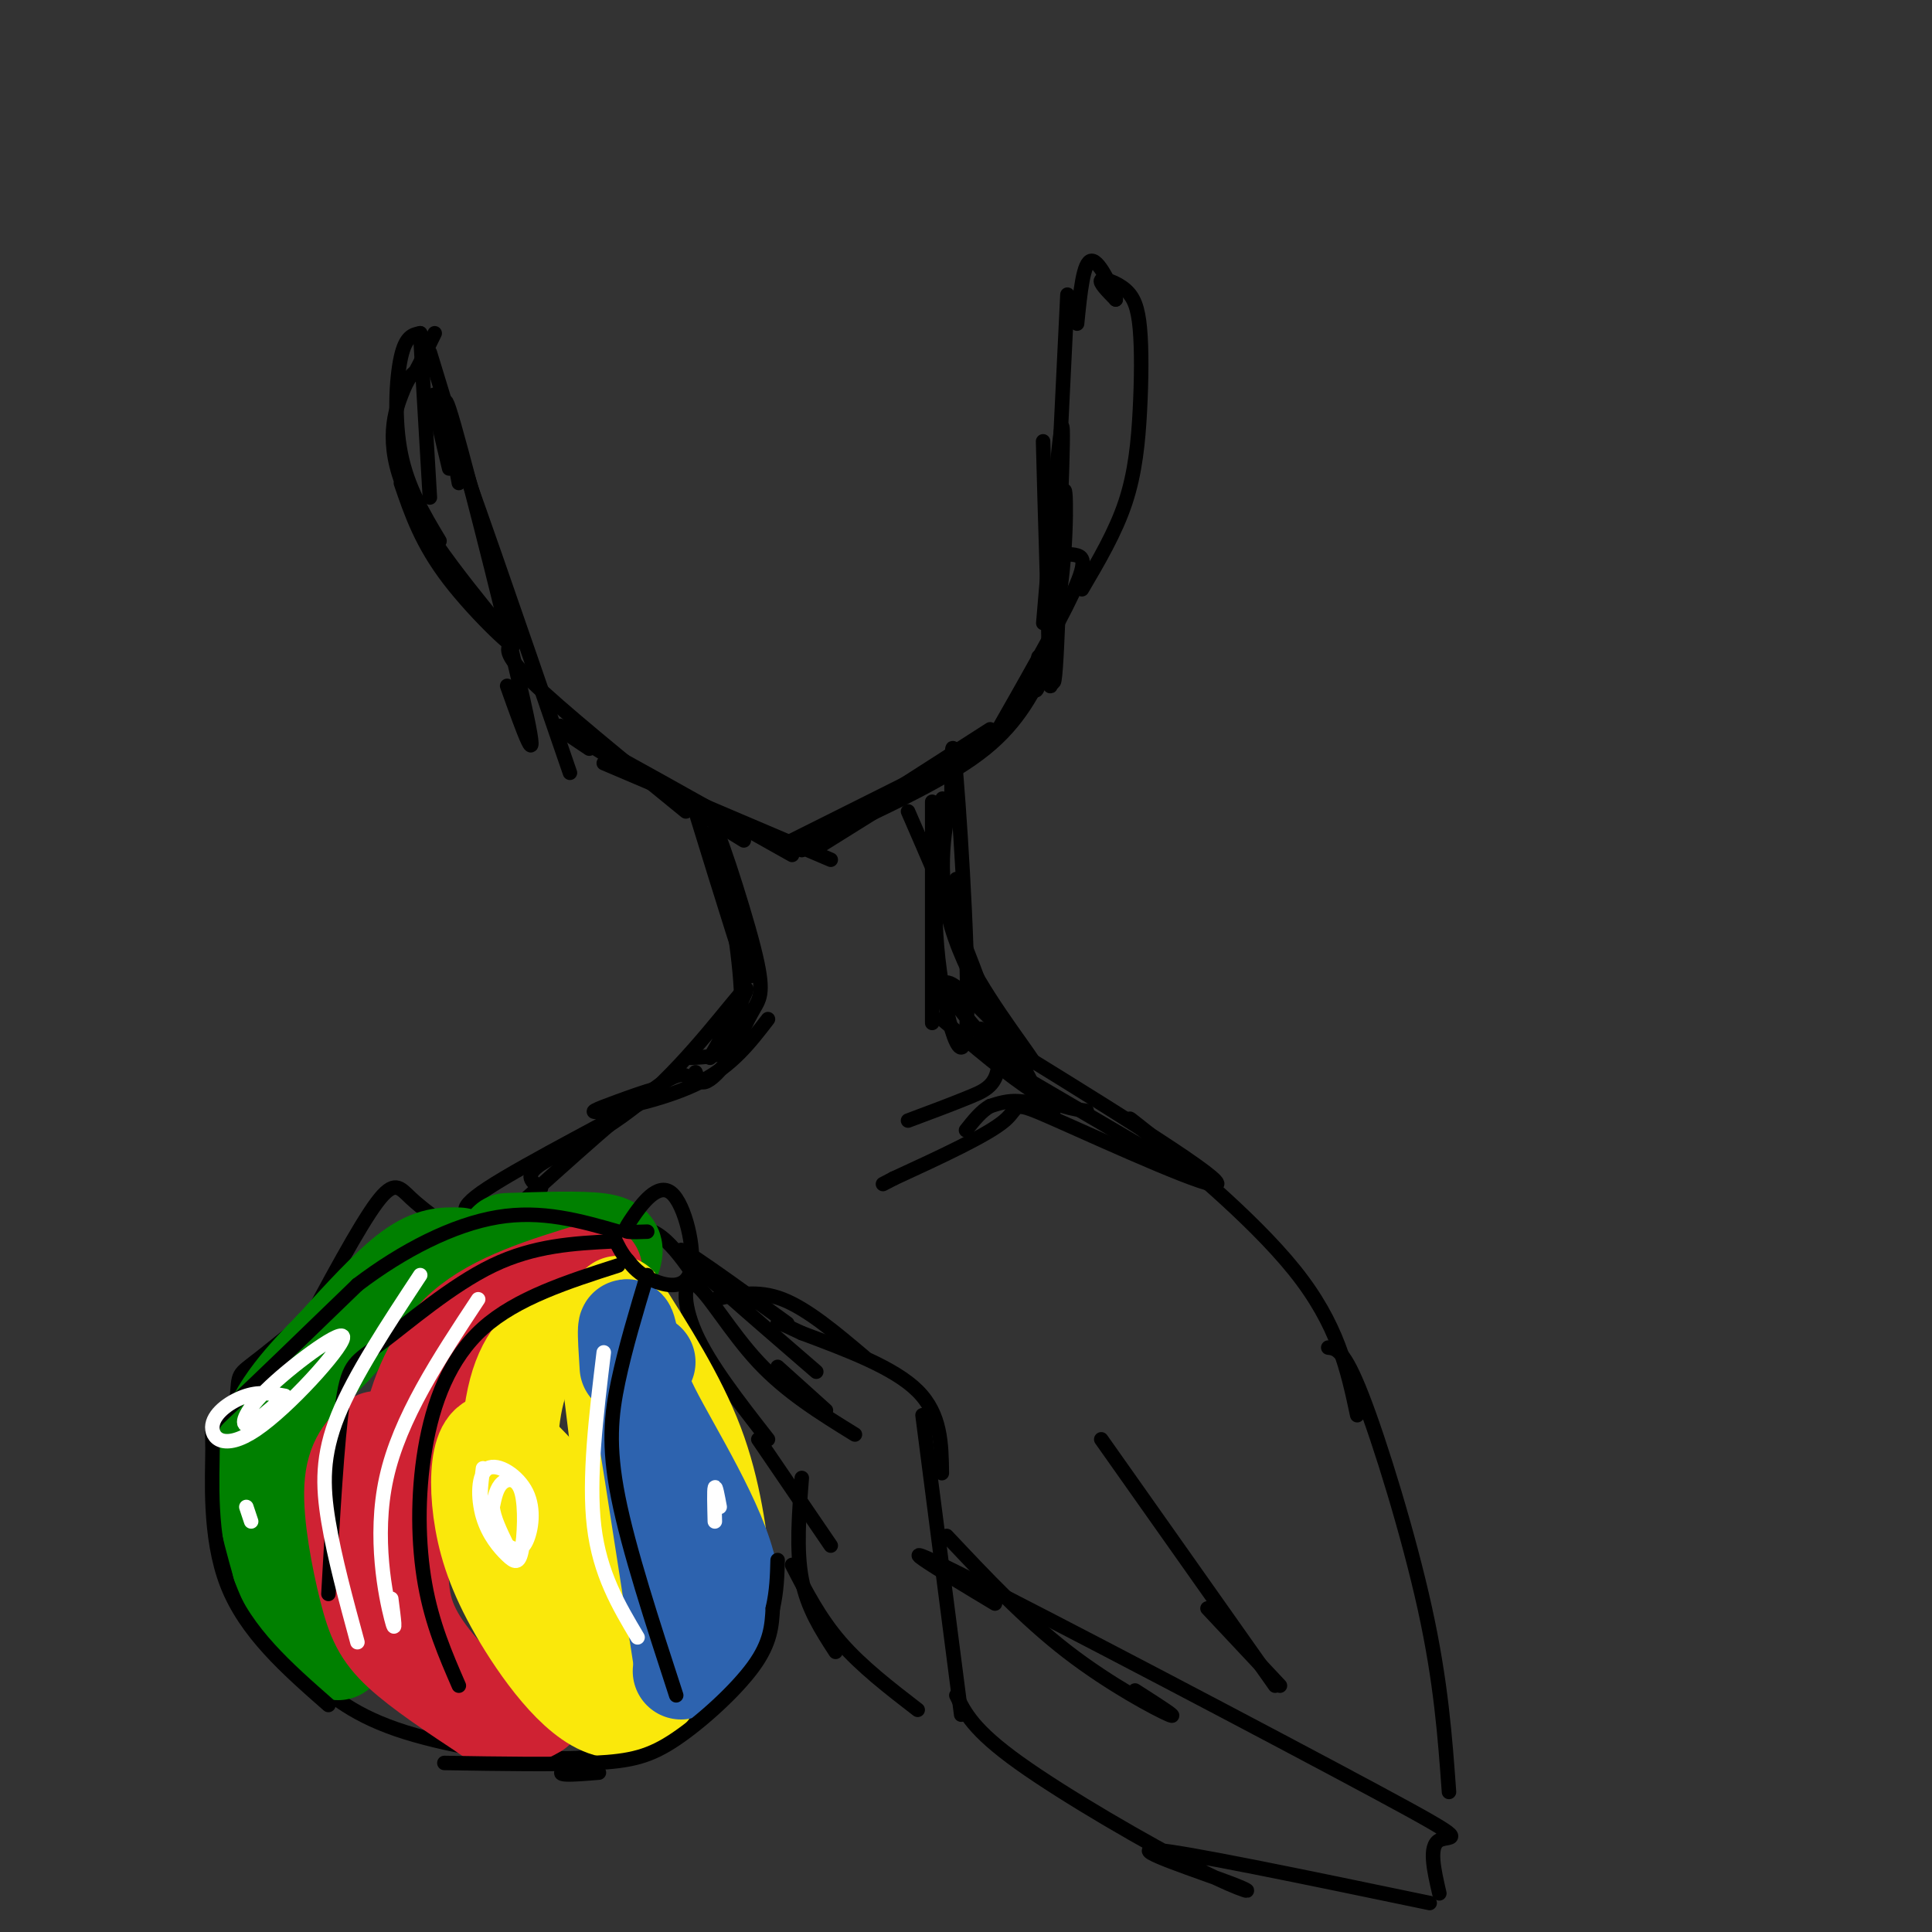 <svg viewBox='0 0 400 400' version='1.1' xmlns='http://www.w3.org/2000/svg' xmlns:xlink='http://www.w3.org/1999/xlink'><rect x="0" y="0" width="400" height="400" fill="#333333" stroke="none"/><g fill='none' stroke='rgb(0,0,0)' stroke-width='3' stroke-linecap='round' stroke-linejoin='round'><path d='M95,100c-2.178,-11.867 -4.356,-23.733 -1,-12c3.356,11.733 12.244,47.067 15,60c2.756,12.933 -0.622,3.467 -4,-6'/><path d='M93,97c-2.583,-10.750 -5.167,-21.500 -1,-11c4.167,10.500 15.083,42.250 26,74'/><path d='M106,133c-1.000,1.083 -2.000,2.167 4,8c6.000,5.833 19.000,16.417 32,27'/><path d='M129,158c-8.083,-4.833 -16.167,-9.667 -12,-7c4.167,2.667 20.583,12.833 37,23'/><path d='M122,155c-5.000,-3.333 -10.000,-6.667 -3,-3c7.000,3.667 26.000,14.333 45,25'/><path d='M125,158c0.000,0.000 47.000,20.000 47,20'/><path d='M162,175c0.000,0.000 28.000,-14.000 28,-14'/><path d='M170,175c0.000,0.000 32.000,-20.000 32,-20'/><path d='M166,176c0.000,0.000 39.000,-25.000 39,-25'/><path d='M175,171c11.000,-5.167 22.000,-10.333 29,-16c7.000,-5.667 10.000,-11.833 13,-18'/><path d='M205,154c6.956,-12.200 13.911,-24.400 17,-31c3.089,-6.600 2.311,-7.600 1,-8c-1.311,-0.400 -3.156,-0.200 -5,0'/><path d='M215,136c-0.555,4.450 -1.109,8.899 0,6c1.109,-2.899 3.883,-13.147 5,-24c1.117,-10.853 0.578,-22.311 0,-13c-0.578,9.311 -1.194,39.391 -2,36c-0.806,-3.391 -1.802,-40.255 -2,-48c-0.198,-7.745 0.401,13.627 1,35'/><path d='M217,128c0.214,10.786 0.250,20.250 1,9c0.750,-11.250 2.214,-43.214 2,-48c-0.214,-4.786 -2.107,17.607 -4,40'/><path d='M144,168c5.676,18.407 11.352,36.813 11,34c-0.352,-2.813 -6.734,-26.847 -7,-30c-0.266,-3.153 5.582,14.574 8,24c2.418,9.426 1.405,10.550 0,13c-1.405,2.450 -3.203,6.225 -5,10'/><path d='M151,219c-1.800,2.756 -3.800,4.644 -5,5c-1.200,0.356 -1.600,-0.822 -2,-2'/><path d='M193,166c0.000,18.333 0.000,36.667 0,43c0.000,6.333 0.000,0.667 0,-5'/><path d='M188,168c7.867,18.089 15.733,36.178 18,46c2.267,9.822 -1.067,11.378 -5,13c-3.933,1.622 -8.467,3.311 -13,5'/><path d='M151,185c1.667,11.167 3.333,22.333 2,28c-1.333,5.667 -5.667,5.833 -10,6'/><path d='M194,171c0.732,-4.000 1.464,-8.000 1,-4c-0.464,4.000 -2.124,16.000 -1,29c1.124,13.000 5.033,27.000 6,18c0.967,-9.000 -1.010,-41.000 -2,-53c-0.990,-12.000 -0.995,-4.000 -1,4'/><path d='M197,165c-1.137,4.931 -3.480,15.260 0,27c3.480,11.740 12.783,24.892 16,31c3.217,6.108 0.348,5.174 -2,5c-2.348,-0.174 -4.174,0.413 -6,1'/><path d='M205,229c-1.833,1.000 -3.417,3.000 -5,5'/><path d='M224,122c3.476,-5.913 6.953,-11.826 9,-18c2.047,-6.174 2.665,-12.610 3,-19c0.335,-6.390 0.389,-12.733 0,-17c-0.389,-4.267 -1.220,-6.456 -3,-8c-1.780,-1.544 -4.509,-2.441 -5,-2c-0.491,0.441 1.254,2.221 3,4'/><path d='M231,62c-0.511,-1.733 -3.289,-8.067 -5,-8c-1.711,0.067 -2.356,6.533 -3,13'/><path d='M87,69c0.000,0.000 2.000,34.000 2,34'/><path d='M87,69c-1.511,0.289 -3.022,0.578 -4,5c-0.978,4.422 -1.422,12.978 0,20c1.422,7.022 4.711,12.511 8,18'/><path d='M83,100c2.139,6.270 4.278,12.539 10,20c5.722,7.461 15.029,16.113 13,13c-2.029,-3.113 -15.392,-17.992 -21,-29c-5.608,-11.008 -3.459,-18.145 -2,-22c1.459,-3.855 2.230,-4.427 3,-5'/><path d='M86,77c1.167,-2.167 2.583,-5.083 4,-8'/><path d='M89,73c0.000,0.000 11.000,36.000 11,36'/><path d='M221,61c0.000,0.000 -2.000,41.000 -2,41'/><path d='M198,182c-0.582,4.936 -1.164,9.872 3,18c4.164,8.128 13.075,19.447 13,20c-0.075,0.553 -9.136,-9.659 -14,-14c-4.864,-4.341 -5.533,-2.812 -2,2c3.533,4.812 11.266,12.906 19,21'/><path d='M217,229c2.667,3.333 -0.167,1.167 -3,-1'/><path d='M195,211c7.000,5.917 14.000,11.833 19,15c5.000,3.167 8.000,3.583 11,4'/><path d='M205,219c0.000,0.000 41.000,24.000 41,24'/><path d='M159,211c-3.691,4.800 -7.381,9.601 -14,13c-6.619,3.399 -16.166,5.397 -20,6c-3.834,0.603 -1.956,-0.189 3,-2c4.956,-1.811 12.988,-4.641 7,-1c-5.988,3.641 -25.997,13.755 -34,19c-8.003,5.245 -4.002,5.623 0,6'/><path d='M101,252c-2.286,3.738 -8.000,10.083 -2,5c6.000,-5.083 23.714,-21.595 33,-29c9.286,-7.405 10.143,-5.702 11,-4'/><path d='M147,219c4.565,-8.018 9.131,-16.036 7,-14c-2.131,2.036 -10.958,14.125 -20,22c-9.042,7.875 -18.298,11.536 -22,14c-3.702,2.464 -1.851,3.732 0,5'/><path d='M203,213c24.250,14.923 48.500,29.845 49,32c0.500,2.155 -22.750,-8.458 -33,-13c-10.250,-4.542 -7.500,-3.012 -11,0c-3.500,3.012 -13.250,7.506 -23,12'/><path d='M185,244c-3.833,2.000 -1.917,1.000 0,0'/><path d='M195,305c-0.083,-6.083 -0.167,-12.167 -5,-17c-4.833,-4.833 -14.417,-8.417 -24,-12'/><path d='M166,276c-4.833,-2.333 -4.917,-2.167 -5,-2'/><path d='M145,266c-2.298,-3.384 -4.596,-6.768 -7,-9c-2.404,-2.232 -4.914,-3.312 -11,-4c-6.086,-0.688 -15.747,-0.985 -24,0c-8.253,0.985 -15.098,3.253 -24,9c-8.902,5.747 -19.860,14.973 -25,19c-5.140,4.027 -4.461,2.853 -5,9c-0.539,6.147 -2.297,19.613 -2,28c0.297,8.387 2.648,11.693 5,15'/><path d='M52,333c2.592,4.643 6.571,8.750 11,13c4.429,4.250 9.308,8.644 19,12c9.692,3.356 24.198,5.673 33,6c8.802,0.327 11.901,-1.337 15,-3'/><path d='M163,274c-11.500,-8.333 -23.000,-16.667 -22,-15c1.000,1.667 14.500,13.333 28,25'/><path d='M161,283c0.000,0.000 10.000,9.000 10,9'/><path d='M177,297c-7.071,-4.363 -14.143,-8.726 -20,-15c-5.857,-6.274 -10.500,-14.458 -13,-16c-2.500,-1.542 -2.857,3.560 0,10c2.857,6.440 8.929,14.220 15,22'/><path d='M157,298c0.000,0.000 15.000,22.000 15,22'/><path d='M179,281c-5.917,-5.000 -11.833,-10.000 -17,-12c-5.167,-2.000 -9.583,-1.000 -14,0'/><path d='M166,306c-0.583,7.500 -1.167,15.000 0,21c1.167,6.000 4.083,10.500 7,15'/><path d='M164,324c2.833,5.500 5.667,11.000 10,16c4.333,5.000 10.167,9.500 16,14'/><path d='M191,293c0.000,0.000 8.000,62.000 8,62'/><path d='M62,277c6.178,-11.556 12.356,-23.111 16,-28c3.644,-4.889 4.756,-3.111 7,-1c2.244,2.111 5.622,4.556 9,7'/><path d='M239,236c-4.000,-3.400 -8.000,-6.800 -2,-2c6.000,4.800 22.000,17.800 31,29c9.000,11.200 11.000,20.600 13,30'/><path d='M196,318c8.067,8.578 16.133,17.156 25,24c8.867,6.844 18.533,11.956 21,13c2.467,1.044 -2.267,-1.978 -7,-5'/><path d='M206,332c-12.298,-7.393 -24.595,-14.786 -7,-6c17.595,8.786 65.083,33.750 86,45c20.917,11.250 15.262,8.786 13,10c-2.262,1.214 -1.131,6.107 0,11'/><path d='M198,351c1.735,3.590 3.470,7.180 13,14c9.530,6.820 26.853,16.869 37,22c10.147,5.131 13.116,5.343 7,3c-6.116,-2.343 -21.319,-7.241 -16,-7c5.319,0.241 31.159,5.620 57,11'/><path d='M275,279c1.622,0.178 3.244,0.356 7,10c3.756,9.644 9.644,28.756 13,44c3.356,15.244 4.178,26.622 5,38'/><path d='M228,298c0.000,0.000 36.000,51.000 36,51'/><path d='M250,333c0.000,0.000 15.000,16.000 15,16'/><path d='M124,367c-5.333,0.444 -10.667,0.889 -6,-1c4.667,-1.889 19.333,-6.111 27,-11c7.667,-4.889 8.333,-10.444 9,-16'/><path d='M125,278c0.000,0.000 2.000,-3.000 2,-3'/><path d='M116,262c-4.726,0.000 -9.451,0.000 -12,1c-2.549,1.000 -2.920,3.000 -2,5c0.920,2.000 3.132,4.000 7,5c3.868,1.000 9.391,1.000 13,0c3.609,-1.000 5.305,-3.000 7,-5'/><path d='M129,268c-0.911,-2.067 -6.689,-4.733 -10,-5c-3.311,-0.267 -4.156,1.867 -5,4'/></g>
<g fill='none' stroke='rgb(0,128,0)' stroke-width='20' stroke-linecap='round' stroke-linejoin='round'><path d='M95,260c-2.833,-0.083 -5.667,-0.167 -10,3c-4.333,3.167 -10.167,9.583 -16,16'/><path d='M69,279c-5.733,5.822 -12.067,12.378 -14,20c-1.933,7.622 0.533,16.311 3,25'/><path d='M58,324c2.500,7.167 7.250,12.583 12,18'/><path d='M105,257c7.667,-0.250 15.333,-0.500 19,0c3.667,0.500 3.333,1.750 3,3'/></g>
<g fill='none' stroke='rgb(207,34,51)' stroke-width='20' stroke-linecap='round' stroke-linejoin='round'><path d='M123,263c-10.200,3.111 -20.400,6.222 -27,12c-6.600,5.778 -9.600,14.222 -11,21c-1.400,6.778 -1.200,11.889 -1,17'/><path d='M84,313c-0.733,6.511 -2.067,14.289 0,21c2.067,6.711 7.533,12.356 13,18'/><path d='M78,298c-2.351,2.161 -4.702,4.321 -5,10c-0.298,5.679 1.458,14.875 3,21c1.542,6.125 2.869,9.179 7,13c4.131,3.821 11.065,8.411 18,13'/><path d='M101,355c4.667,2.000 7.333,0.500 10,-1'/></g>
<g fill='none' stroke='rgb(250,232,11)' stroke-width='20' stroke-linecap='round' stroke-linejoin='round'><path d='M123,274c-2.006,0.244 -4.012,0.488 -7,2c-2.988,1.512 -6.958,4.292 -9,12c-2.042,7.708 -2.155,20.345 -1,29c1.155,8.655 3.577,13.327 6,18'/><path d='M103,317c1.533,6.089 3.067,12.178 6,18c2.933,5.822 7.267,11.378 9,13c1.733,1.622 0.867,-0.689 0,-3'/><path d='M125,274c3.417,27.750 6.833,55.500 7,64c0.167,8.500 -2.917,-2.250 -6,-13'/><path d='M118,313c-4.424,-5.297 -8.848,-10.595 -12,-13c-3.152,-2.405 -5.034,-1.918 -6,1c-0.966,2.918 -1.018,8.265 0,14c1.018,5.735 3.107,11.857 8,20c4.893,8.143 12.590,18.306 19,19c6.410,0.694 11.534,-8.082 14,-19c2.466,-10.918 2.276,-23.976 0,-34c-2.276,-10.024 -6.638,-17.012 -11,-24'/><path d='M128,270c6.167,9.667 12.333,19.333 16,29c3.667,9.667 4.833,19.333 6,29'/><path d='M148,320c0.467,3.733 0.933,7.467 -1,11c-1.933,3.533 -6.267,6.867 -7,8c-0.733,1.133 2.133,0.067 5,-1'/></g>
<g fill='none' stroke='rgb(45,99,175)' stroke-width='20' stroke-linecap='round' stroke-linejoin='round'><path d='M130,283c-0.417,-6.500 -0.833,-13.000 1,-3c1.833,10.000 5.917,36.500 10,63'/><path d='M141,346c5.978,-4.889 11.956,-9.778 10,-20c-1.956,-10.222 -11.844,-25.778 -16,-34c-4.156,-8.222 -2.578,-9.111 -1,-10'/></g>
<g fill='none' stroke='rgb(0,0,0)' stroke-width='3' stroke-linecap='round' stroke-linejoin='round'><path d='M134,264c-2.267,7.533 -4.533,15.067 -6,22c-1.467,6.933 -2.133,13.267 0,24c2.133,10.733 7.067,25.867 12,41'/><path d='M128,262c-10.518,3.375 -21.036,6.750 -28,13c-6.964,6.250 -10.375,15.375 -12,25c-1.625,9.625 -1.464,19.750 0,28c1.464,8.250 4.232,14.625 7,21'/><path d='M127,257c-8.185,0.423 -16.369,0.845 -25,5c-8.631,4.155 -17.708,12.042 -23,16c-5.292,3.958 -6.798,3.988 -8,12c-1.202,8.012 -2.101,24.006 -3,40'/><path d='M68,353c-8.571,-7.518 -17.143,-15.036 -21,-25c-3.857,-9.964 -3.000,-22.375 -3,-28c-0.000,-5.625 -0.857,-4.464 4,-9c4.857,-4.536 15.429,-14.768 26,-25'/><path d='M74,266c9.378,-7.133 19.822,-12.467 29,-14c9.178,-1.533 17.089,0.733 25,3'/><path d='M134,255c-1.609,0.064 -3.217,0.128 -4,0c-0.783,-0.128 -0.740,-0.449 1,-3c1.740,-2.551 5.178,-7.333 8,-5c2.822,2.333 5.029,11.782 4,16c-1.029,4.218 -5.294,3.205 -8,2c-2.706,-1.205 -3.853,-2.603 -5,-4'/><path d='M130,261c-1.333,-1.500 -2.167,-3.250 -3,-5'/><path d='M92,365c11.631,0.190 23.262,0.381 31,0c7.738,-0.381 11.583,-1.333 17,-5c5.417,-3.667 12.405,-10.048 16,-15c3.595,-4.952 3.798,-8.476 4,-12'/><path d='M160,333c0.833,-3.667 0.917,-6.833 1,-10'/></g>
<g fill='none' stroke='rgb(255,255,255)' stroke-width='3' stroke-linecap='round' stroke-linejoin='round'><path d='M125,280c-1.583,13.083 -3.167,26.167 -2,36c1.167,9.833 5.083,16.417 9,23'/><path d='M99,269c-8.133,12.311 -16.267,24.622 -19,37c-2.733,12.378 -0.067,24.822 1,29c1.067,4.178 0.533,0.089 0,-4'/><path d='M87,264c-6.822,10.356 -13.644,20.711 -17,29c-3.356,8.289 -3.244,14.511 -2,22c1.244,7.489 3.622,16.244 6,25'/><path d='M100,304c-0.461,3.582 -0.922,7.165 0,10c0.922,2.835 3.227,4.923 5,6c1.773,1.077 3.013,1.143 4,-1c0.987,-2.143 1.721,-6.493 0,-10c-1.721,-3.507 -5.897,-6.169 -8,-5c-2.103,1.169 -2.132,6.170 -1,10c1.132,3.830 3.425,6.490 5,8c1.575,1.510 2.433,1.869 3,-1c0.567,-2.869 0.845,-8.965 0,-12c-0.845,-3.035 -2.813,-3.010 -4,-2c-1.187,1.010 -1.594,3.005 -2,5'/><path d='M102,312c0.167,2.167 1.583,5.083 3,8'/><path d='M149,312c-0.417,-2.250 -0.833,-4.500 -1,-4c-0.167,0.500 -0.083,3.750 0,7'/><path d='M59,289c-2.491,-0.478 -4.981,-0.956 -8,0c-3.019,0.956 -6.565,3.347 -7,6c-0.435,2.653 2.243,5.570 9,1c6.757,-4.570 17.595,-16.627 18,-19c0.405,-2.373 -9.622,4.938 -15,10c-5.378,5.062 -6.108,7.875 -5,8c1.108,0.125 4.054,-2.437 7,-5'/><path d='M51,312c0.000,0.000 1.000,3.000 1,3'/></g>
</svg>